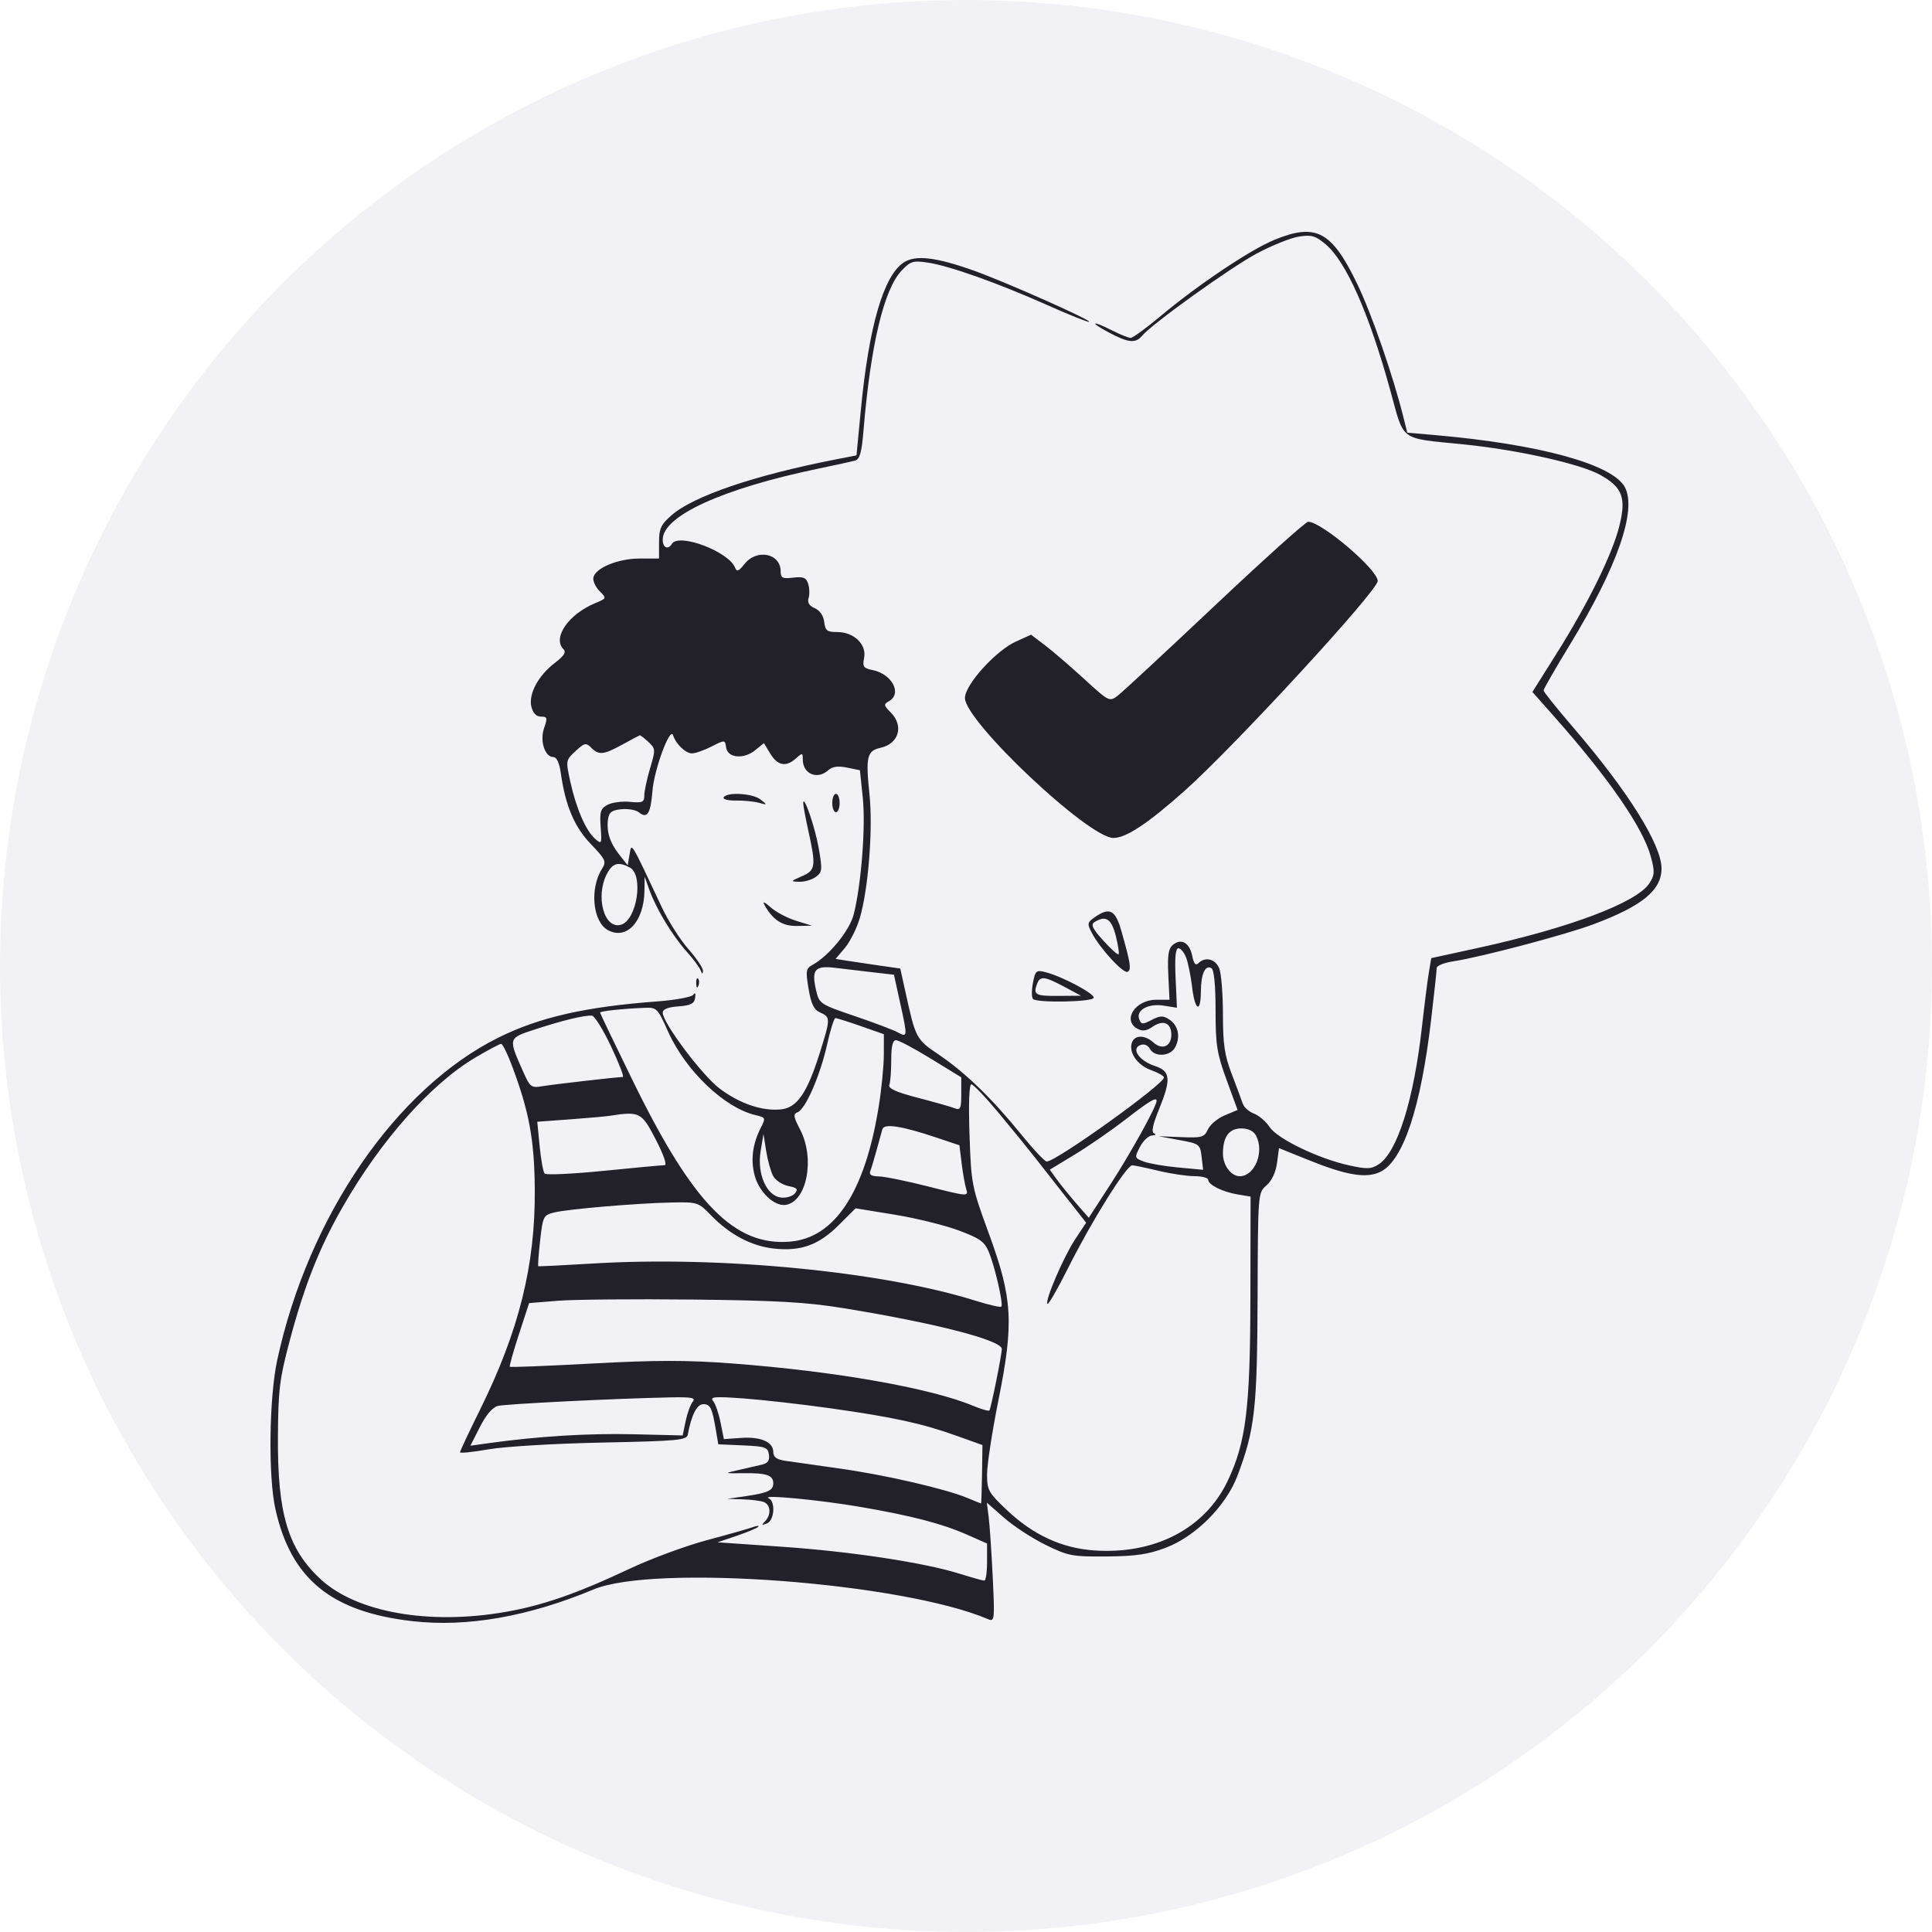 <svg width="200" height="200" viewBox="0 0 200 200" fill="none" xmlns="http://www.w3.org/2000/svg">
<g style="mix-blend-mode:multiply" opacity="0.3">
<circle cx="100" cy="100" r="100" fill="#D5D5E0"/>
</g>
<path fill-rule="evenodd" clip-rule="evenodd" d="M131.922 24.829C129.436 25.849 124.007 29.486 120.164 32.704C118.67 33.956 117.267 34.98 117.047 34.98C116.828 34.98 115.974 34.638 115.152 34.219C113.031 33.14 112.701 33.304 114.77 34.41C116.805 35.496 117.554 35.572 118.233 34.756C119.254 33.528 127.312 27.743 130.058 26.266C131.618 25.428 133.59 24.631 134.441 24.495C135.771 24.284 136.165 24.396 137.228 25.288C139.356 27.075 141.746 32.484 143.942 40.483C145.392 45.765 144.795 45.327 151.465 45.997C157.052 46.557 163.55 48.004 165.634 49.151C167.961 50.432 168.374 51.538 167.625 54.489C166.876 57.44 164.386 62.49 161.124 67.674L158.635 71.631L160.861 74.145C166.594 80.617 170.094 85.697 170.906 88.724C171.312 90.242 171.29 90.605 170.735 91.45C169.428 93.439 162.458 96.068 153.039 98.122L148.165 99.185L147.914 100.673C147.776 101.491 147.453 104.032 147.197 106.32C146.353 113.847 144.652 119.264 142.739 120.514C141.944 121.033 141.528 121.049 139.646 120.636C136.48 119.94 132.234 117.89 131.433 116.672C131.06 116.103 130.33 115.478 129.811 115.28C129.292 115.084 128.769 114.62 128.649 114.251C128.528 113.881 128.018 112.507 127.514 111.196C126.769 109.258 126.598 108.108 126.598 105.036C126.598 102.958 126.43 100.819 126.226 100.282C125.841 99.271 124.777 98.991 124.056 99.71C123.77 99.995 123.581 99.769 123.415 98.94C123.144 97.587 122.276 97.097 121.414 97.811C120.955 98.191 120.846 98.901 120.942 100.899L121.066 103.494L119.694 103.493C117.512 103.492 116.137 105.638 117.763 106.506C118.272 106.778 118.701 106.719 119.308 106.295C120.403 105.529 121.256 105.885 121.256 107.108C121.256 108.322 120.307 108.735 119.4 107.916C118.533 107.133 117.485 107.123 117.188 107.894C116.799 108.906 117.712 110.254 119.135 110.768C119.882 111.037 120.493 111.385 120.493 111.541C120.493 112.24 109.331 120.24 108.356 120.24C108.154 120.24 107.002 119.022 105.797 117.533C102.759 113.783 99.952 111.052 97.251 109.223C94.805 107.566 94.803 107.562 93.699 102.543L93.197 100.262L91.107 99.964C89.957 99.8 88.451 99.576 87.76 99.466L86.503 99.265L87.464 98.125C87.993 97.498 88.683 96.12 88.999 95.062C89.892 92.061 90.383 85.831 90.009 82.239C89.602 78.332 89.748 77.719 91.157 77.411C93.05 76.996 93.587 75.128 92.208 73.752C91.477 73.022 91.457 72.905 92.018 72.592C93.419 71.81 92.347 69.768 90.325 69.364C89.382 69.176 89.271 69.015 89.454 68.101C89.732 66.716 88.396 65.43 86.681 65.43C85.614 65.43 85.426 65.286 85.322 64.383C85.248 63.738 84.874 63.193 84.346 62.962C83.765 62.708 83.559 62.371 83.704 61.916C83.822 61.546 83.803 60.884 83.663 60.445C83.457 59.795 83.168 59.674 82.112 59.797C81 59.927 80.814 59.834 80.814 59.15C80.814 57.276 78.34 56.773 77.067 58.388C76.47 59.146 76.272 59.223 76.097 58.768C75.456 57.103 70.273 55.142 69.559 56.295C69.15 56.955 68.605 56.709 68.605 55.864C68.605 53.396 74.835 50.562 84.82 48.49C86.499 48.142 88.159 47.778 88.509 47.683C89.004 47.548 89.2 46.858 89.389 44.575C90.126 35.7 91.498 29.948 93.339 28.006C94.256 27.04 94.527 26.957 96.042 27.183C98.278 27.516 103.321 29.309 108.445 31.595C110.737 32.618 112.675 33.392 112.751 33.316C112.947 33.12 104.064 29.175 100.821 28.018C96.901 26.618 94.779 26.369 93.559 27.167C91.471 28.531 89.947 33.765 89.116 42.427L88.663 47.14L86.551 47.552C78.112 49.197 71.791 51.346 69.507 53.347C68.415 54.303 68.223 54.721 68.223 56.145V57.818L66.22 57.819C63.986 57.819 61.615 58.796 61.428 59.793C61.363 60.146 61.648 60.774 62.063 61.187C62.813 61.936 62.812 61.941 61.63 62.43C58.849 63.579 57.156 66.037 58.336 67.213C58.633 67.51 58.382 67.906 57.442 68.621C55.715 69.935 54.683 71.869 55.012 73.175C55.177 73.831 55.523 74.184 56.002 74.184C56.658 74.184 56.693 74.312 56.328 75.356C55.861 76.691 56.398 78.371 57.29 78.371C57.621 78.371 57.903 78.974 58.047 79.989C58.528 83.401 59.454 85.596 61.162 87.375C62.695 88.971 62.795 89.19 62.325 89.931C61.018 91.995 61.356 95.446 62.948 96.296C64.888 97.332 66.677 95.377 66.714 92.181L66.731 90.742L67.229 92.133C67.923 94.072 69.608 96.861 71.073 98.497C71.753 99.256 72.407 100.133 72.525 100.447C72.683 100.863 72.75 100.879 72.772 100.506C72.788 100.224 72.112 99.212 71.27 98.257C70.427 97.302 69.206 95.392 68.556 94.012C65.207 86.901 65.389 87.201 65.172 88.45L64.977 89.576L64.112 88.48C63.126 87.229 62.762 86.078 62.946 84.786C63.045 84.082 63.344 83.865 64.337 83.769C65.033 83.703 65.841 83.846 66.133 84.088C66.992 84.799 67.357 84.231 67.539 81.898C67.714 79.65 69.383 75.15 69.683 76.12C69.96 77.019 70.975 77.991 71.636 77.991C71.978 77.991 72.887 77.671 73.655 77.281C75.045 76.574 75.052 76.575 75.166 77.376C75.323 78.468 76.975 78.631 78.164 77.67L79.079 76.931L79.75 78.032C80.507 79.274 81.38 79.429 82.405 78.503C83.059 77.913 83.103 77.92 83.103 78.617C83.103 80.123 84.606 80.757 85.744 79.732C86.167 79.35 86.743 79.27 87.681 79.461L89.017 79.734L89.315 82.573C89.625 85.531 89.16 91.555 88.384 94.63C87.954 96.334 85.827 98.942 84.087 99.899C83.429 100.261 83.39 100.518 83.705 102.373C83.975 103.965 84.256 104.531 84.915 104.82C85.988 105.289 85.985 105.452 84.822 109.123C83.533 113.194 82.491 114.686 80.825 114.845C78.872 115.033 76.566 114.245 74.497 112.686C72.681 111.316 68.605 105.883 68.605 104.831C68.605 104.476 69.146 104.258 70.223 104.18C71.498 104.088 71.867 103.902 71.96 103.302C72.034 102.834 71.962 102.709 71.773 102.976C71.604 103.215 69.921 103.526 68.032 103.667C60.614 104.22 55.857 105.302 51.627 107.397C41.007 112.656 31.905 125.918 28.697 140.804C27.856 144.706 27.756 152.829 28.508 156.209C30.12 163.46 34.299 166.873 42.733 167.826C48.369 168.463 54.712 167.348 61.455 164.535C67.792 161.891 93.424 163.829 102.301 167.622C102.957 167.903 102.982 167.663 102.764 163.206C102.638 160.613 102.449 157.831 102.346 157.023L102.157 155.553L103.945 157.124C104.929 157.987 106.863 159.248 108.242 159.925C110.585 161.076 111.001 161.155 114.572 161.124C117.579 161.099 118.884 160.906 120.684 160.22C123.786 159.04 126.928 155.881 128.106 152.756C129.901 148.001 130.146 145.829 130.185 134.323C130.222 123.482 130.223 123.475 131.105 122.713C131.649 122.243 132.066 121.359 132.195 120.403L132.403 118.855L135.509 120.107C139.391 121.672 141.432 122.008 142.873 121.32C145.247 120.185 147.076 114.726 148.15 105.559C148.467 102.855 148.727 100.447 148.727 100.208C148.727 99.968 149.499 99.657 150.442 99.516C153.23 99.099 162.059 96.767 164.942 95.686C170.015 93.784 172.001 92.156 172 89.898C171.999 87.448 168.52 81.889 162.889 75.34C161.185 73.359 159.791 71.618 159.791 71.472C159.791 71.326 161.026 69.179 162.536 66.701C167.428 58.671 169.473 52.796 168.202 50.427C166.934 48.064 159.393 45.991 148.634 45.047L145.68 44.788L145.288 43.214C144.203 38.865 142.005 32.515 140.509 29.412C137.864 23.924 136.239 23.057 131.922 24.829ZM125.782 62.671C120.734 67.433 116.208 71.632 115.723 72.002C114.851 72.667 114.818 72.65 112.231 70.284C110.795 68.97 108.971 67.402 108.179 66.8L106.737 65.705L105.197 66.398C103.091 67.345 99.891 70.878 99.891 72.255C99.891 74.679 112.687 86.745 115.257 86.745C116.569 86.745 118.794 85.274 122.592 81.898C127.738 77.323 142.622 61.157 142.622 60.143C142.622 58.963 136.806 54.011 135.42 54.011C135.167 54.011 130.83 57.908 125.782 62.671ZM67.122 76.807C67.867 77.499 67.873 77.604 67.296 79.541C66.967 80.648 66.697 81.913 66.697 82.352C66.697 83.049 66.51 83.131 65.213 83.008C64.397 82.93 63.351 83.069 62.889 83.315C62.168 83.701 62.068 84.025 62.179 85.609C62.305 87.394 62.286 87.433 61.587 86.814C60.638 85.975 59.64 83.665 59.038 80.917C58.559 78.73 58.565 78.694 59.579 77.756C60.507 76.897 60.661 76.863 61.198 77.399C61.999 78.197 62.474 78.149 64.443 77.067C65.368 76.56 66.175 76.131 66.236 76.116C66.297 76.1 66.696 76.412 67.122 76.807ZM74.915 82.535C74.791 82.734 75.343 82.882 76.169 82.871C76.981 82.86 78.058 82.965 78.562 83.105C79.446 83.35 79.452 83.338 78.738 82.768C77.93 82.124 75.27 81.961 74.915 82.535ZM86.155 83.129C86.155 83.653 86.327 84.081 86.537 84.081C86.747 84.081 86.918 83.653 86.918 83.129C86.918 82.606 86.747 82.178 86.537 82.178C86.327 82.178 86.155 82.606 86.155 83.129ZM83.148 83.129C83.138 83.338 83.376 84.623 83.675 85.984C84.492 89.687 84.435 90.087 83.008 90.71C81.819 91.228 81.808 91.252 82.744 91.281C83.281 91.299 84.049 91.073 84.45 90.78C85.118 90.293 85.144 90.046 84.759 87.831C84.381 85.655 83.192 82.185 83.148 83.129ZM65.196 89.803C66.645 90.577 65.951 95.201 64.308 95.722C62.549 96.278 61.587 92.774 62.851 90.418C63.432 89.335 64.026 89.179 65.196 89.803ZM79.092 93.596C79.969 95.217 80.97 95.88 82.502 95.855L84.057 95.829L82.394 95.312C81.48 95.027 80.294 94.396 79.758 93.91C79.222 93.424 78.922 93.282 79.092 93.596ZM113.33 94.949C112.55 95.494 112.526 95.622 113.022 96.567C113.884 98.208 116.325 100.855 116.741 100.599C117.135 100.356 117.039 99.739 116.079 96.356C115.463 94.186 114.863 93.878 113.33 94.949ZM115.505 96.878C115.749 97.846 115.88 98.706 115.795 98.791C115.71 98.876 114.997 98.234 114.21 97.366C113.098 96.138 112.895 95.713 113.298 95.458C114.462 94.722 115.058 95.106 115.505 96.878ZM122.791 99.138C122.996 99.675 123.273 101.045 123.407 102.184C123.696 104.638 124.306 104.943 124.314 102.636C124.321 100.826 124.772 99.837 125.411 100.231C125.679 100.396 125.835 101.992 125.835 104.584C125.835 108.177 125.974 109.055 126.974 111.79L128.114 114.905L126.784 115.459C126.053 115.764 125.27 116.418 125.045 116.912C124.67 117.732 124.429 117.802 122.278 117.715L119.921 117.62L122.077 118.016C124.169 118.4 124.239 118.452 124.391 119.755L124.548 121.097L121.972 120.858C120.555 120.727 118.95 120.451 118.406 120.244C117.442 119.878 117.432 119.839 118.011 118.722C118.338 118.092 118.901 117.562 119.263 117.545C119.625 117.529 119.722 117.434 119.479 117.335C119.171 117.209 119.316 116.47 119.956 114.899C121.261 111.696 121.186 110.886 119.536 110.343C117.932 109.815 117.065 108.561 118.044 108.186C118.436 108.036 118.816 108.184 119.033 108.572C119.531 109.46 121.141 109.367 121.649 108.421C122.225 107.346 121.979 106.153 121.056 105.545C120.407 105.117 120.114 105.123 119.226 105.582C118.287 106.069 118.143 106.062 117.934 105.517C117.57 104.572 118.867 103.848 120.467 104.103L121.837 104.322L121.697 101.243C121.601 99.124 121.692 98.164 121.989 98.164C122.226 98.164 122.587 98.602 122.791 99.138ZM90.397 100.656L92.54 100.903L93.163 103.731C93.965 107.371 93.961 107.42 92.927 106.864C92.455 106.61 90.438 105.849 88.445 105.172C84.931 103.98 84.81 103.9 84.495 102.571C83.975 100.376 84.338 99.934 86.448 100.189C87.441 100.31 89.218 100.52 90.397 100.656ZM106.927 101.762C106.784 102.524 106.787 103.268 106.934 103.415C107.351 103.832 113.034 103.73 113.215 103.302C113.386 102.9 109.953 101.069 108.213 100.634C107.269 100.397 107.167 100.487 106.927 101.762ZM72.069 101.811C72.087 102.255 72.177 102.345 72.299 102.042C72.409 101.767 72.396 101.438 72.269 101.312C72.142 101.186 72.052 101.41 72.069 101.811ZM110.192 102.16L111.909 103.078L109.524 103.095C107.159 103.112 106.924 102.972 107.371 101.811C107.679 101.011 108.15 101.069 110.192 102.16ZM69.162 106.795C70.984 110.862 75.011 114.698 78.244 115.446C79.255 115.68 79.276 115.733 78.766 116.728C77.901 118.419 77.688 120.077 78.129 121.71C78.588 123.41 80.168 124.903 81.326 124.729C83.531 124.398 84.392 119.926 82.826 116.929C82.132 115.6 82.092 115.322 82.568 115.14C83.384 114.827 84.9 111.351 85.615 108.155C85.954 106.637 86.343 105.394 86.48 105.392C86.616 105.389 87.801 105.764 89.112 106.223L91.497 107.059L91.495 109.177C91.495 110.342 91.249 112.799 90.95 114.638C89.519 123.435 86.408 128.15 81.783 128.533C76.044 129.008 71.762 124.648 65.588 112.046C63.68 108.151 62.119 104.9 62.119 104.822C62.119 104.672 64.401 104.427 66.697 104.331C67.99 104.276 68.068 104.354 69.162 106.795ZM63.265 108.345C64.078 110.072 64.625 111.487 64.48 111.489C63.87 111.496 57.249 112.255 56.133 112.445C54.984 112.641 54.872 112.553 54.119 110.853C52.611 107.453 52.603 107.479 55.316 106.586C58.188 105.64 60.592 105.06 61.285 105.144C61.562 105.178 62.453 106.619 63.265 108.345ZM96.377 109.602L99.509 111.525V113.258C99.509 114.757 99.418 114.957 98.841 114.728C98.474 114.583 96.755 114.094 95.021 113.643C92.762 113.054 91.924 112.677 92.064 112.313C92.172 112.033 92.26 110.876 92.26 109.742C92.26 108.31 92.411 107.679 92.753 107.679C93.024 107.679 94.655 108.544 96.377 109.602ZM52.97 110.249C54.773 115.028 55.319 117.959 55.36 123.095C55.423 130.954 53.737 137.745 49.691 145.935C48.552 148.238 47.62 150.221 47.62 150.339C47.62 150.458 48.951 150.321 50.577 150.034C52.208 149.747 57.469 149.433 62.309 149.334C70.248 149.171 71.096 149.091 71.205 148.494C71.572 146.483 72.145 145.361 72.805 145.361C73.54 145.361 73.717 145.731 74.118 148.103L74.356 149.514L76.917 149.626C79.23 149.727 79.49 149.82 79.599 150.581C79.687 151.2 79.485 151.478 78.836 151.629C78.35 151.742 77.266 151.991 76.426 152.182C74.905 152.528 74.908 152.529 77.038 152.504C79.345 152.477 80.051 152.721 80.051 153.544C80.051 154.284 79.497 154.547 77.246 154.875L75.282 155.162L76.872 155.21C77.747 155.236 78.734 155.361 79.066 155.488C79.788 155.765 79.855 156.821 79.192 157.487C78.81 157.872 78.848 157.916 79.383 157.713C80.164 157.417 80.308 155.441 79.574 155.097C78.704 154.688 84.806 155.265 89.043 155.992C94.359 156.903 97.511 157.723 100.112 158.87L102.18 159.783V161.707C102.18 162.765 102.051 163.629 101.894 163.626C101.736 163.623 100.573 163.297 99.308 162.902C95.645 161.755 88.031 160.603 80.883 160.113L74.276 159.66L76.27 158.983C77.368 158.612 78.367 158.193 78.49 158.054C78.614 157.914 78.372 157.928 77.952 158.083C77.533 158.238 75.386 158.848 73.183 159.437C70.98 160.027 67.374 161.359 65.171 162.398C59.744 164.958 56.186 166.195 52.306 166.87C44.422 168.242 36.934 166.92 33.215 163.5C29.828 160.386 28.723 156.727 28.77 148.787C28.799 143.915 28.939 142.754 29.963 138.89C31.482 133.156 33.044 129.196 35.443 124.997C39.404 118.062 44.618 112.186 49.22 109.47C50.534 108.694 51.73 108.06 51.876 108.06C52.024 108.06 52.516 109.045 52.97 110.249ZM103.371 115.197C104.721 116.819 106.428 118.917 107.165 119.859C107.901 120.801 109.389 122.698 110.471 124.073L112.438 126.573L111.318 128.26C110.107 130.083 108.134 134.681 108.435 134.98C108.536 135.081 109.507 133.39 110.592 131.223C112.996 126.421 116.622 120.616 117.205 120.634C117.44 120.641 118.662 120.896 119.921 121.199C121.18 121.502 122.854 121.753 123.641 121.756C124.428 121.76 125.072 121.928 125.072 122.13C125.072 122.649 126.553 123.386 128.124 123.649L129.459 123.872L129.44 134.331C129.419 145.821 128.988 149.296 127.089 153.3C124.747 158.239 119.535 160.947 113.235 160.497C109.92 160.26 106.958 158.894 104.277 156.364C102.316 154.514 102.18 154.27 102.18 152.603C102.18 151.622 102.71 148.179 103.358 144.95C104.972 136.904 104.828 134.412 102.354 127.662C100.589 122.844 100.537 122.576 100.364 117.48C100.255 114.277 100.327 112.247 100.551 112.247C100.752 112.247 102.021 113.574 103.371 115.197ZM119.73 113.971C119.73 114.519 117.084 119.309 115.027 122.486L112.71 126.064L111.416 124.579C110.704 123.763 109.796 122.642 109.397 122.089L108.673 121.084L111.245 119.527C112.659 118.671 115.018 117.042 116.487 115.906C119.035 113.938 119.73 113.522 119.73 113.971ZM67.883 117.959C68.708 119.554 69.073 120.62 68.795 120.62C68.539 120.62 65.702 120.883 62.491 121.205C59.279 121.526 56.53 121.655 56.38 121.49C56.232 121.326 55.999 120.051 55.864 118.657L55.618 116.123L58.964 115.878C60.804 115.743 62.653 115.58 63.072 115.514C66.223 115.024 66.415 115.121 67.883 117.959ZM96.838 117.729L99.318 118.558L99.553 120.459C99.682 121.505 99.897 122.705 100.031 123.125C100.266 123.865 100.145 123.857 96.171 122.844C93.915 122.269 91.578 121.791 90.979 121.781C90.207 121.768 89.948 121.607 90.094 121.231C90.206 120.939 90.501 119.954 90.75 119.042C90.999 118.131 91.266 117.163 91.344 116.891C91.521 116.279 93.33 116.555 96.838 117.729ZM130.018 117.55C130.915 119.221 129.903 121.762 128.342 121.762C127.438 121.762 126.598 120.637 126.598 119.426C126.598 117.677 127.228 116.814 128.506 116.814C129.22 116.814 129.766 117.08 130.018 117.55ZM80.033 121.73C80.275 122.181 80.983 122.652 81.604 122.776C82.528 122.961 82.652 123.1 82.284 123.543C82.035 123.841 81.389 124.033 80.847 123.97C79.356 123.797 78.353 121.514 78.739 119.174L79.035 117.385L79.314 119.147C79.467 120.116 79.791 121.278 80.033 121.73ZM73.585 125.791C75.528 127.808 77.823 129.016 80.169 129.258C82.95 129.544 84.769 128.875 86.849 126.8L88.569 125.084L92.561 125.733C94.756 126.089 97.74 126.82 99.191 127.357C101.408 128.177 101.913 128.531 102.35 129.575C102.991 131.105 103.891 135.026 103.655 135.262C103.56 135.356 102.374 135.085 101.019 134.659C91.388 131.63 74.566 129.993 61.356 130.8C58.313 130.986 55.778 131.11 55.723 131.077C55.668 131.043 55.754 129.843 55.914 128.411C56.192 125.927 56.258 125.793 57.349 125.518C58.762 125.163 65.948 124.553 69.579 124.48C72.197 124.428 72.306 124.464 73.585 125.791ZM87.3 135.418C96.803 136.961 103.706 138.739 103.706 139.646C103.706 140.261 102.575 145.855 102.419 146.01C102.333 146.096 101.6 145.889 100.79 145.55C96.34 143.686 86.482 141.95 75.767 141.143C71.118 140.793 67.867 140.795 61.328 141.15C56.686 141.402 52.837 141.554 52.775 141.487C52.713 141.419 53.137 139.909 53.718 138.129L54.775 134.894L57.779 134.653C59.432 134.521 65.677 134.465 71.657 134.529C80.354 134.621 83.485 134.799 87.3 135.418ZM71.711 145.105C71.48 145.383 71.151 146.282 70.979 147.103L70.668 148.596L65.535 148.473C60.901 148.361 55.636 148.688 50.542 149.402L48.695 149.661L49.687 147.708C50.317 146.468 50.991 145.677 51.534 145.542C52.366 145.335 63.65 144.774 69.319 144.658C71.619 144.61 72.055 144.692 71.711 145.105ZM85.965 145.786C92.468 146.703 95.43 147.347 98.984 148.618L101.703 149.59L101.658 152.614C101.633 154.277 101.59 155.638 101.562 155.638C101.533 155.638 100.891 155.38 100.135 155.065C97.875 154.122 91.596 152.677 86.918 152.022C84.505 151.684 81.973 151.324 81.291 151.222C80.387 151.086 80.051 150.838 80.051 150.305C80.051 149.27 78.758 148.709 76.701 148.853L74.935 148.977L74.593 147.264C74.406 146.322 74.058 145.316 73.822 145.028C73.461 144.588 73.966 144.547 77.008 144.769C78.996 144.915 83.027 145.373 85.965 145.786Z" fill="#222029"/>
</svg>
